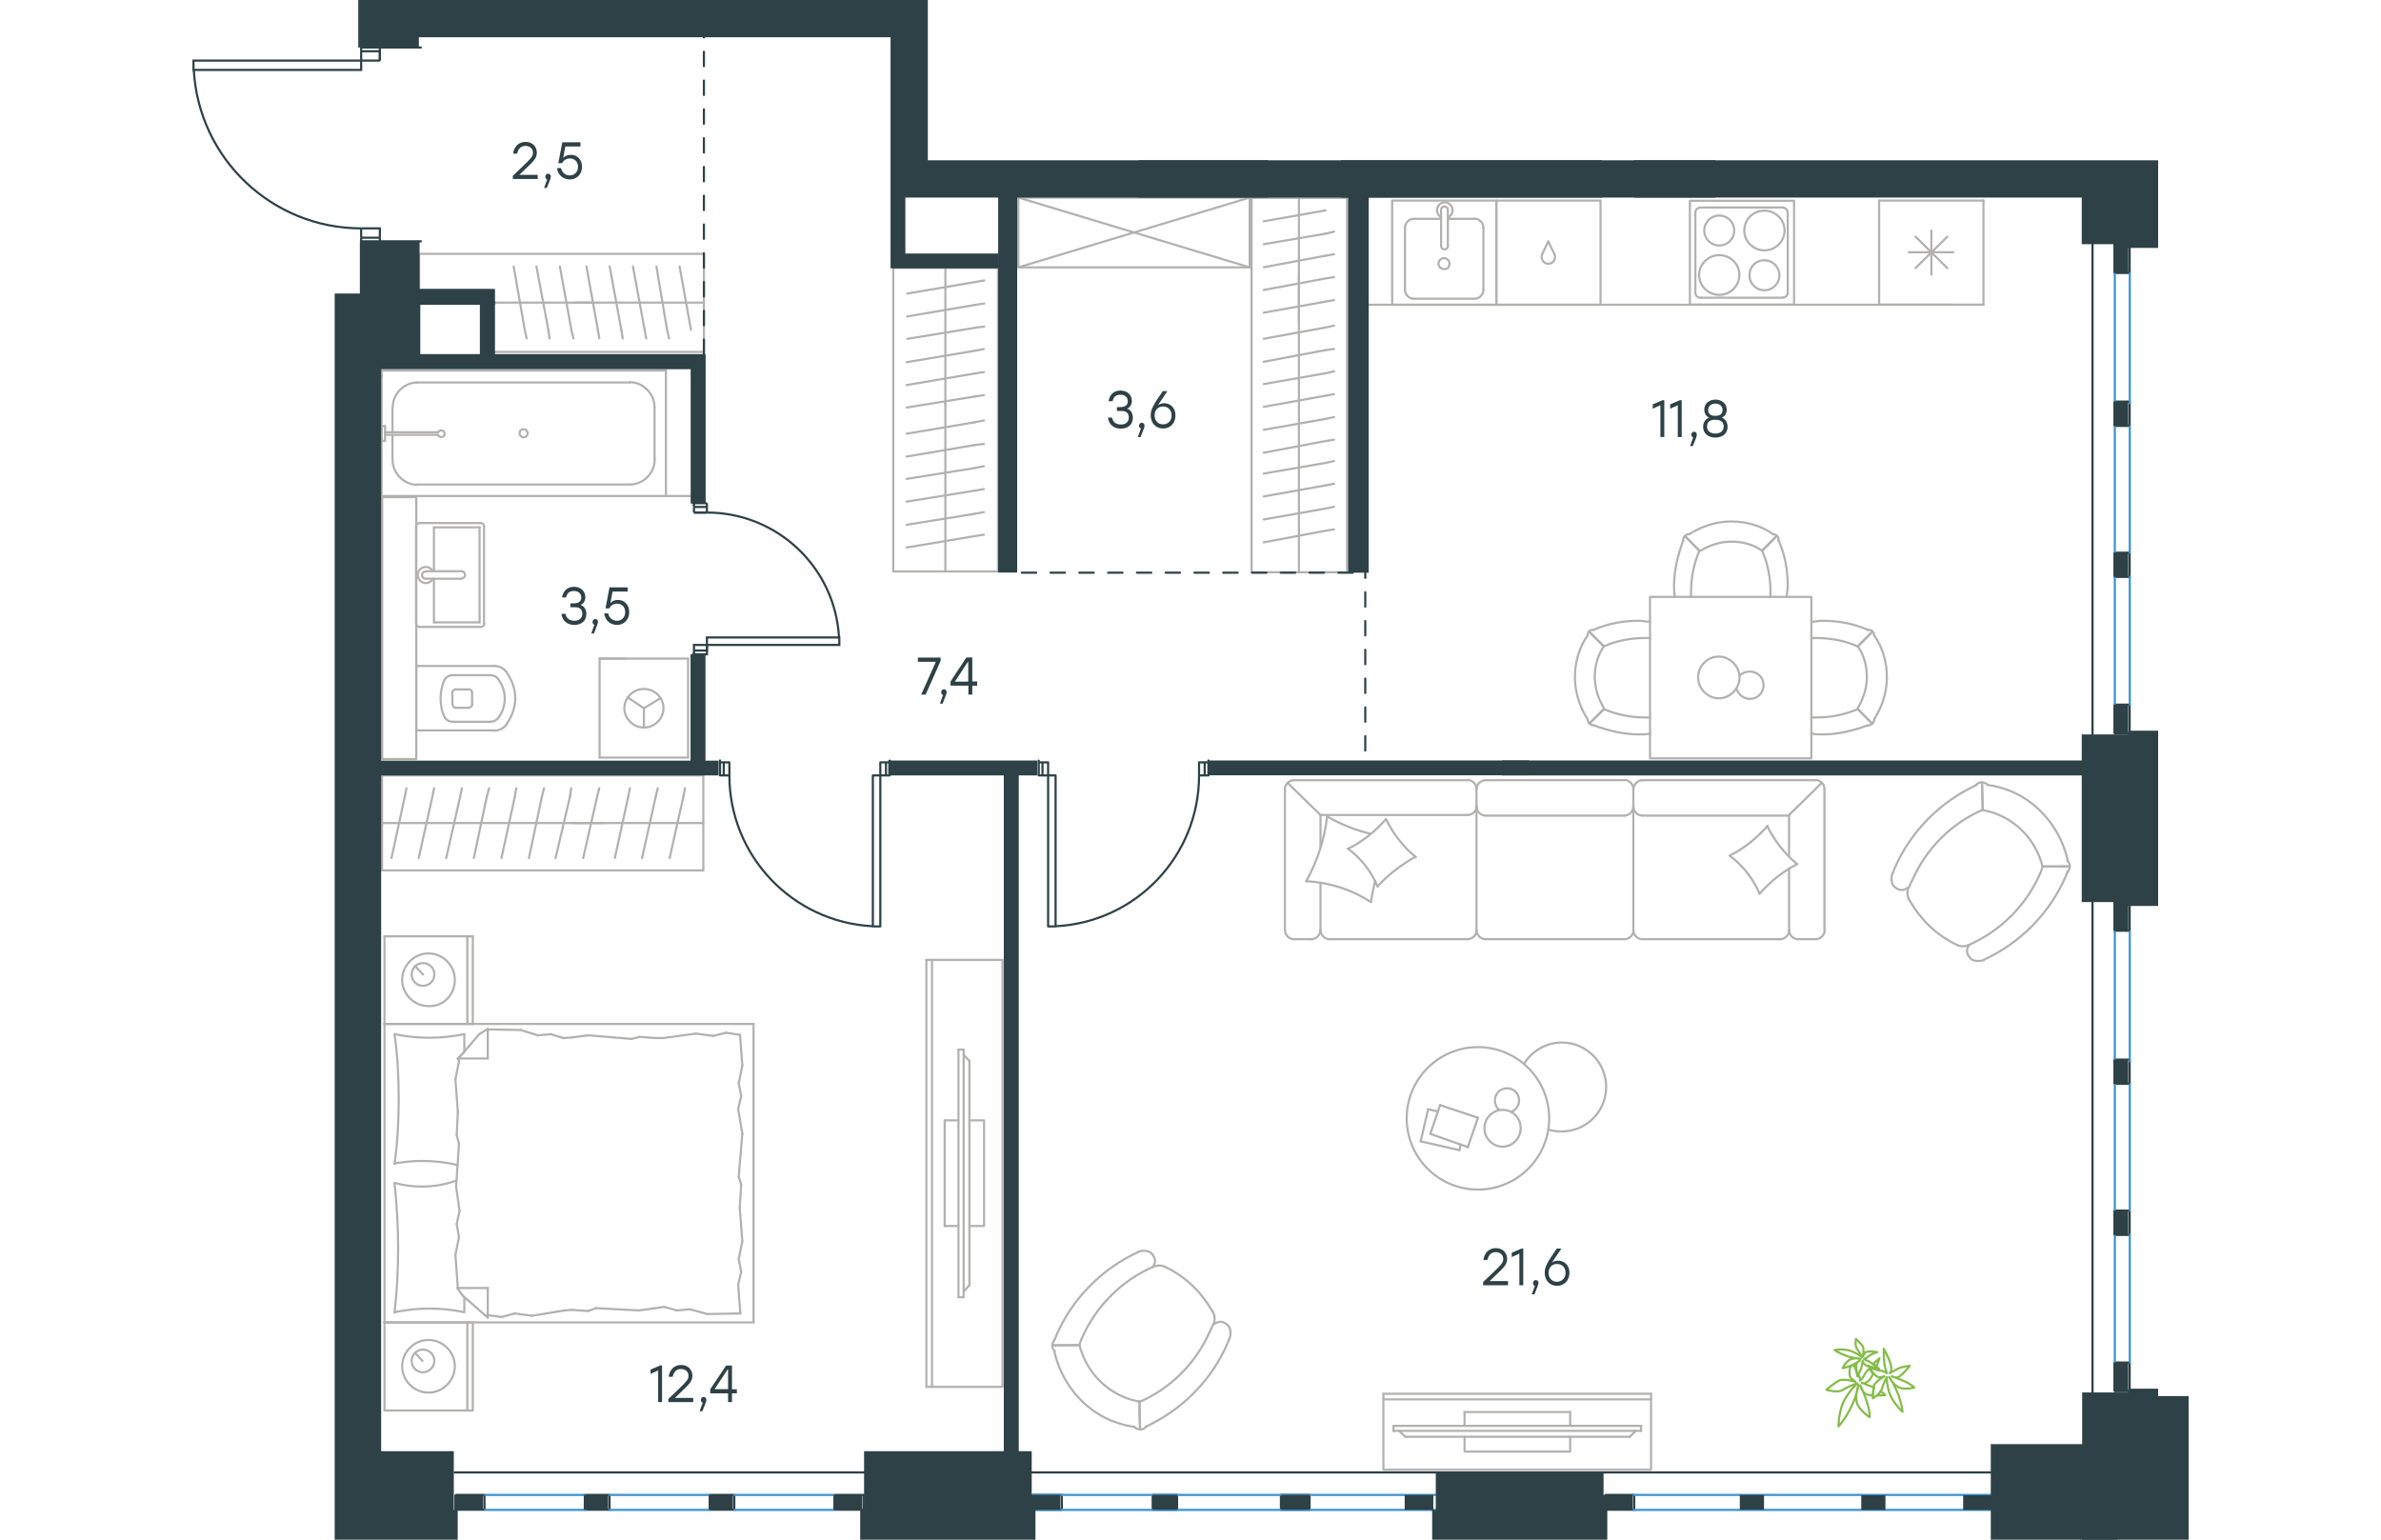 <?xml version="1.0" encoding="utf-8"?>
<!-- Generator: Adobe Illustrator 26.5.0, SVG Export Plug-In . SVG Version: 6.00 Build 0)  -->
<svg version="1.1" id="Слой_1" xmlns="http://www.w3.org/2000/svg" xmlns:xlink="http://www.w3.org/1999/xlink" x="0px" y="0px"
	 viewBox="0 0 1387.3 1070" style="enable-background:new 0 0 1387.3 1070;" xml:space="preserve" width="883" height="571">
<style type="text/css">
	.st0{fill:none;stroke:#B2B1B0;stroke-width:1.5;stroke-linecap:round;stroke-linejoin:round;stroke-miterlimit:22.926;}
	.st1{fill:none;stroke:#84BC4A;stroke-width:1.5;stroke-linecap:round;stroke-linejoin:round;stroke-miterlimit:22.926;}
	.st2{fill:none;stroke:#2D4146;stroke-width:1.5;stroke-linecap:round;stroke-linejoin:round;stroke-miterlimit:22.926;}
	.st3{fill:none;stroke:#2D4146;stroke-width:1.5;stroke-miterlimit:10;}
	.st4{fill:none;stroke:#3C93D0;stroke-width:1.5;stroke-linecap:round;stroke-linejoin:round;stroke-miterlimit:22.926;}
	.st5{fill-rule:evenodd;clip-rule:evenodd;fill:#2D4146;}
	.st6{enable-background:new    ;}
	.st7{fill:#2D4146;}
	
		.st8{fill:none;stroke:#2D4247;stroke-width:1.5;stroke-linecap:round;stroke-linejoin:round;stroke-miterlimit:22.926;stroke-dasharray:10;}
</style>
<g>
	<g>
		<line class="st0" x1="133.5" y1="711.6" x2="133.5" y2="650.7"/>
		<line class="st0" x1="194.9" y1="650.7" x2="194.9" y2="711.6"/>
		<line class="st0" x1="194.9" y1="711.6" x2="133.5" y2="711.6"/>
		<line class="st0" x1="133.5" y1="650.7" x2="194.9" y2="650.7"/>
		<line class="st0" x1="160.3" y1="677.2" x2="154.7" y2="671.3"/>
		<line class="st0" x1="191.1" y1="650.7" x2="191.1" y2="711.6"/>
		<path class="st0" d="M182.4,680.9c0-10-8.3-18.3-18.3-18.3s-18.3,8.3-18.3,18.3s8.3,18.3,18.3,18.3
			C174.5,699.6,182.4,691.3,182.4,680.9z"/>
		<path class="st0" d="M168.2,677.2c0-4.5-3.7-7.9-7.9-7.9c-4.5,0-7.9,3.7-7.9,7.9c0,4.5,3.7,7.9,7.9,7.9
			C164.5,685.1,168.2,681.8,168.2,677.2z"/>
		<line class="st0" x1="133.5" y1="919" x2="133.5" y2="711.6"/>
		<line class="st0" x1="189" y1="901.5" x2="189" y2="911.9"/>
		<line class="st0" x1="184.5" y1="735.6" x2="205.3" y2="735.6"/>
		<line class="st0" x1="189" y1="731" x2="184.5" y2="735.6"/>
		<line class="st0" x1="390" y1="919" x2="133.5" y2="919"/>
		<line class="st0" x1="205.3" y1="715" x2="205.3" y2="735.6"/>
		<line class="st0" x1="133.5" y1="711.6" x2="390" y2="711.6"/>
		<line class="st0" x1="205.3" y1="915.7" x2="187.8" y2="900.3"/>
		<line class="st0" x1="187.8" y1="900.3" x2="184.1" y2="895.1"/>
		<line class="st0" x1="189" y1="718.7" x2="189" y2="730.6"/>
		<line class="st0" x1="184.5" y1="895.1" x2="205.3" y2="895.1"/>
		<line class="st0" x1="184.5" y1="736" x2="199.4" y2="718.7"/>
		<line class="st0" x1="199.4" y1="718.7" x2="205.3" y2="715"/>
		<line class="st0" x1="205.3" y1="915.7" x2="205.3" y2="895.1"/>
		<line class="st0" x1="381.4" y1="823.3" x2="380.4" y2="839.4"/>
		<line class="st0" x1="379.3" y1="770.6" x2="382.2" y2="787.7"/>
		<line class="st0" x1="379.7" y1="752.7" x2="381.4" y2="761.7"/>
		<line class="st0" x1="381.4" y1="761.7" x2="379.3" y2="770.6"/>
		<line class="st0" x1="379.7" y1="817.6" x2="381.4" y2="823.3"/>
		<line class="st0" x1="382.2" y1="787.7" x2="379.7" y2="817.6"/>
		<line class="st0" x1="380.6" y1="719.1" x2="382.2" y2="740.5"/>
		<line class="st0" x1="382.2" y1="740.5" x2="379.7" y2="752.7"/>
		<line class="st0" x1="379.3" y1="892.8" x2="380.8" y2="912.8"/>
		<line class="st0" x1="379.7" y1="874.8" x2="381.4" y2="883.8"/>
		<line class="st0" x1="381.4" y1="883.8" x2="379.3" y2="892.8"/>
		<line class="st0" x1="380.4" y1="839.4" x2="382.2" y2="862.6"/>
		<line class="st0" x1="382.2" y1="862.6" x2="379.7" y2="874.8"/>
		<line class="st0" x1="390" y1="919" x2="390" y2="711.6"/>
		<path class="st0" d="M140.5,822.1c1.6,14.9,2.5,29.9,2.5,45.1c0,14.9-0.8,30.3-2.5,45.1"/>
		<path class="st0" d="M183.6,820.4c-8.3,2.9-15.6,4.2-24.4,4.2c-6.3,0-12.4-0.8-18.3-2.5"/>
		<path class="st0" d="M140.5,911.9c7.9-1.6,16.2-2.5,24.1-2.5c8.3,0,16.2,0.8,24.1,2.5"/>
		<path class="st0" d="M140.5,808.4c6.3-0.8,12.4-1.6,18.3-1.6c8.7,0,17.1,0.8,25.4,2.9"/>
		<line class="st0" x1="257.8" y1="721.4" x2="263.6" y2="721"/>
		<line class="st0" x1="240.1" y1="719.5" x2="249.1" y2="718.7"/>
		<line class="st0" x1="249.1" y1="718.7" x2="257.8" y2="721.4"/>
		<line class="st0" x1="205.3" y1="715.4" x2="228.1" y2="715.8"/>
		<line class="st0" x1="228.1" y1="715.8" x2="240.1" y2="719.5"/>
		<line class="st0" x1="310.8" y1="720.6" x2="322" y2="721.4"/>
		<line class="st0" x1="263.6" y1="721" x2="275.3" y2="719.5"/>
		<line class="st0" x1="305.2" y1="722" x2="310.8" y2="720.6"/>
		<line class="st0" x1="275.3" y1="719.5" x2="305.2" y2="722"/>
		<line class="st0" x1="322" y1="721.4" x2="327.1" y2="721.4"/>
		<line class="st0" x1="361.9" y1="719.9" x2="371" y2="717.7"/>
		<line class="st0" x1="371" y1="717.7" x2="380" y2="719.1"/>
		<line class="st0" x1="327.1" y1="721.4" x2="349.9" y2="718.3"/>
		<line class="st0" x1="349.9" y1="718.3" x2="361.9" y2="719.9"/>
		<line class="st0" x1="327.9" y1="908.2" x2="322" y2="909.1"/>
		<line class="st0" x1="345.8" y1="909.9" x2="336.6" y2="910.7"/>
		<line class="st0" x1="336.6" y1="910.7" x2="327.9" y2="908.2"/>
		<line class="st0" x1="380.8" y1="912.8" x2="357.8" y2="913.2"/>
		<line class="st0" x1="357.8" y1="913.2" x2="345.8" y2="909.9"/>
		<line class="st0" x1="274.9" y1="911.1" x2="263.6" y2="910.3"/>
		<line class="st0" x1="322" y1="909.1" x2="310.5" y2="910.7"/>
		<line class="st0" x1="280.6" y1="909.1" x2="274.9" y2="911.1"/>
		<line class="st0" x1="310.5" y1="910.7" x2="280.6" y2="909.1"/>
		<line class="st0" x1="263.6" y1="910.3" x2="258.6" y2="910.7"/>
		<line class="st0" x1="205.7" y1="914" x2="204.8" y2="914"/>
		<line class="st0" x1="224" y1="912.8" x2="214.8" y2="915.3"/>
		<line class="st0" x1="214.8" y1="915.3" x2="205.7" y2="914"/>
		<line class="st0" x1="258.6" y1="910.7" x2="236" y2="914.4"/>
		<line class="st0" x1="236" y1="914.4" x2="224" y2="912.8"/>
		<path class="st0" d="M140.5,718.7c2.1,14.9,2.9,29.9,2.9,45.1c0,14.9-0.8,30.3-2.9,45.1"/>
		<path class="st0" d="M189,718.7c-7.9,1.6-16.2,2.5-24.1,2.5c-8.3,0-16.2-0.8-24.1-2.5"/>
		<line class="st0" x1="183.7" y1="788.9" x2="184.5" y2="772.7"/>
		<line class="st0" x1="185.7" y1="841.5" x2="183.3" y2="824.5"/>
		<line class="st0" x1="185.3" y1="859.8" x2="183.7" y2="850.6"/>
		<line class="st0" x1="183.7" y1="850.6" x2="185.7" y2="841.5"/>
		<line class="st0" x1="185.3" y1="794.8" x2="183.7" y2="788.9"/>
		<line class="st0" x1="183.3" y1="824.5" x2="185.3" y2="794.8"/>
		<line class="st0" x1="184.5" y1="895.1" x2="182.8" y2="872.2"/>
		<line class="st0" x1="182.8" y1="872.2" x2="185.3" y2="859.8"/>
		<line class="st0" x1="185.3" y1="737.7" x2="184.9" y2="735.6"/>
		<line class="st0" x1="184.5" y1="772.7" x2="182.8" y2="750.1"/>
		<line class="st0" x1="182.8" y1="750.1" x2="185.3" y2="737.7"/>
		<line class="st0" x1="133.5" y1="980.2" x2="133.5" y2="919"/>
		<line class="st0" x1="194.9" y1="919" x2="194.9" y2="980.2"/>
		<line class="st0" x1="194.5" y1="980.2" x2="133.5" y2="980.2"/>
		<line class="st0" x1="133.5" y1="919" x2="194.5" y2="919"/>
		<line class="st0" x1="159.9" y1="945.8" x2="154.7" y2="940.1"/>
		<line class="st0" x1="191.1" y1="919" x2="191.1" y2="980.2"/>
		<path class="st0" d="M182.4,949.5c0-10-8.3-18.3-18.3-18.3s-18.3,8.3-18.3,18.3s8.3,18.3,18.3,18.3
			C174.1,967.8,182.4,959.5,182.4,949.5z"/>
		<path class="st0" d="M168.2,945.8c0-4.5-3.7-7.9-7.9-7.9c-4.5,0-7.9,3.7-7.9,7.9c0,4.5,3.7,7.9,7.9,7.9
			C164.5,953.6,168.2,949.9,168.2,945.8z"/>
	</g>
	<g>
		<line class="st0" x1="1172.2" y1="139.4" x2="1244.7" y2="139.4"/>
		<line class="st0" x1="1192.9" y1="175.3" x2="1223.8" y2="175.3"/>
		<line class="st0" x1="1219.6" y1="164.5" x2="1197.5" y2="186.3"/>
		<line class="st0" x1="1197.5" y1="164.5" x2="1219.6" y2="186.3"/>
		<line class="st0" x1="1208.5" y1="160.2" x2="1208.5" y2="190.9"/>
		<line class="st0" x1="1172.2" y1="211.7" x2="1172.2" y2="139.4"/>
		<line class="st0" x1="1172.2" y1="211.7" x2="1244.7" y2="211.7"/>
		<line class="st0" x1="1244.7" y1="211.7" x2="1244.7" y2="139.4"/>
	</g>
	<g>
		<rect x="833.8" y="139.4" class="st0" width="72.4" height="72.4"/>
		<line class="st0" x1="872.5" y1="170.8" x2="872.5" y2="146.4"/>
		<line class="st0" x1="867.8" y1="152.1" x2="848.7" y2="152.1"/>
		<line class="st0" x1="848.7" y1="207.6" x2="891.2" y2="207.6"/>
		<line class="st0" x1="891.2" y1="152.1" x2="872.5" y2="152.1"/>
		<line class="st0" x1="897.2" y1="201.4" x2="897.2" y2="158.2"/>
		<line class="st0" x1="867.8" y1="146.4" x2="867.8" y2="170.8"/>
		<line class="st0" x1="842.7" y1="158.2" x2="842.7" y2="201.4"/>
		<path class="st0" d="M872.6,170.8L872.6,170.8c0,1.4-1.1,2.5-2.4,2.5c-1.5,0-2.4-1-2.4-2.5"/>
		<path class="st0" d="M842.7,158.3c0-3.2,2.7-6.2,6-6.2"/>
		<path class="st0" d="M867.8,151c-1.7-1-2.8-2.8-2.8-5c0-2.8,2.4-5.4,5.4-5.4c2.8,0,5.4,2.5,5.4,5.4c0,2.1-1.1,3.8-2.8,5"/>
		<path class="st0" d="M897.2,201.4c0,3.2-2.7,6.2-6,6.2"/>
		<path class="st0" d="M891.2,152c3.1,0,6,2.8,6,6.2"/>
		<path class="st0" d="M848.7,207.6c-3.1,0-6-2.8-6-6.2"/>
		<path class="st0" d="M867.7,146.4V146c0-1.4,1.1-2.5,2.4-2.5c1.5,0,2.4,1,2.4,2.5v0.4"/>
		<path class="st0" d="M873.6,183.2c0-2.1-1.7-3.8-3.8-3.8s-3.8,1.7-3.8,3.8s1.7,3.8,3.8,3.8C872.3,187.2,873.6,185.5,873.6,183.2z"
			/>
	</g>
	<g>
		<path class="st0" d="M1082.1,191.3c0,5.8,4.6,10.4,10.4,10.4s10.4-4.6,10.4-10.4c0-5.8-4.6-10.4-10.4-10.4
			C1086.3,180.9,1082.1,185.6,1082.1,191.3z"/>
		<path class="st0" d="M1047.1,191.1c0,7.9,6.6,13.8,14,13.8c7.9,0,14-6.4,14-13.8c0-7.9-6.6-13.8-14-13.8
			C1053.4,177.3,1047.1,183.7,1047.1,191.1z"/>
		<path class="st0" d="M1050.7,160.2c0,5.8,4.6,10.4,10.4,10.4s10.4-4.6,10.4-10.4s-4.6-10.4-10.4-10.4S1050.7,154.5,1050.7,160.2z"
			/>
		<path class="st0" d="M1078.5,160.2c0,7.9,6.6,13.8,14,13.8c7.9,0,14-6.4,14-13.8c0-7.9-6.6-13.8-14-13.8
			C1084.6,146.4,1078.6,152.3,1078.5,160.2z"/>
		<line class="st0" x1="1105" y1="206.9" x2="1048.2" y2="206.9"/>
		<line class="st0" x1="1044.5" y1="203.7" x2="1044.5" y2="147.5"/>
		<line class="st0" x1="1048.2" y1="144.2" x2="1105" y2="144.2"/>
		<line class="st0" x1="1108.7" y1="147.5" x2="1108.7" y2="203.7"/>
		<path class="st0" d="M1044.5,147.5c0-1.7,1.5-3.2,3.6-3.2l0,0"/>
		<path class="st0" d="M1108.7,203.6c0,1.7-1.5,3.2-3.6,3.2l0,0"/>
		<path class="st0" d="M1048.2,207c-1.9,0-3.6-1.5-3.6-3.2l0,0"/>
		<path class="st0" d="M1105,144.2c1.9,0,3.6,1.5,3.6,3.2l0,0"/>
		<rect x="1040.7" y="139.5" class="st0" width="72.4" height="72.2"/>
	</g>
	<g>
		<rect x="906.2" y="139.4" class="st0" width="72.4" height="72.4"/>
		<g>
			<line class="st0" x1="942.3" y1="167.8" x2="938.1" y2="176.5"/>
			<line class="st0" x1="946.5" y1="176.5" x2="942.3" y2="167.8"/>
			<path class="st0" d="M946.6,176.6c0.4,0.6,0.4,1.4,0.4,2.1c0,2.5-2.1,4.6-4.6,4.6"/>
			<path class="st0" d="M938.1,176.6c-0.4,0.6-0.4,1.4-0.4,2.1c0,2.5,2.1,4.6,4.6,4.6"/>
		</g>
	</g>
	<line class="st0" x1="817.3" y1="211.8" x2="1223.1" y2="211.8"/>
	<g>
		<g>
			<rect x="1013" y="414.8" class="st0" width="112.1" height="112.2"/>
			<path class="st0" d="M1157.4,449.2c4.4,6.3,6.3,13.8,6.3,21.4s-2.5,15.1-6.3,21.4"/>
			<path class="st0" d="M1125.1,432.1c2.5,0,5-0.7,7.6-0.7c10.8,0,21.4,1.8,31.6,6.3"/>
			<path class="st0" d="M1164.3,504.1c-10.1,3.7-20.8,6.3-31.6,6.3c-2.5,0-5,0-7.6-0.7"/>
			<path class="st0" d="M1125.1,443.4c1.2,0,2.5,0,3.7,0c9.5,0,19.6,1.8,28.4,5.8"/>
			<path class="st0" d="M1157.4,492.8c-8.8,3.7-18.3,5.8-28.4,5.8c-1.2,0-2.5,0-3.7,0"/>
			<path class="st0" d="M1168.8,441.6c5.8,8.3,8.8,18.4,8.8,29.1c0,10.1-3.2,20.3-8.8,29.1"/>
			<line class="st0" x1="1157.4" y1="449.2" x2="1167.4" y2="439.1"/>
			<line class="st0" x1="1157.4" y1="492.8" x2="1167.4" y2="502.9"/>
			<line class="st0" x1="1157.4" y1="449.2" x2="1167.4" y2="439.1"/>
			<line class="st0" x1="1157.4" y1="492.8" x2="1167.4" y2="502.9"/>
			<path class="st0" d="M1168.8,499.7c0,2.5-1.8,4.4-4.4,4.4"/>
			<path class="st0" d="M1164.3,437.8c2.5-0.5,4.4,1.2,4.4,3.7"/>
			<path class="st0" d="M980.9,449.2c-4.4,6.3-6.3,13.8-6.3,21.4s2.5,15.1,6.3,21.4"/>
			<path class="st0" d="M1013,432.1c-2.5,0-5-0.7-7.6-0.7c-10.8,0-21.4,1.8-31.6,6.3"/>
			<path class="st0" d="M974,504.1c10.1,3.7,20.8,6.3,31.6,6.3c2.5,0,5,0,7.6-0.7"/>
			<path class="st0" d="M1013,443.4c-1.2,0-2.5,0-3.7,0c-9.5,0-19.6,1.8-28.4,5.8"/>
			<path class="st0" d="M980.9,492.8c8.8,3.7,18.3,5.8,28.4,5.8c1.2,0,2.5,0,3.7,0"/>
			<path class="st0" d="M969.6,441.6c-5.8,8.3-8.8,18.4-8.8,29.1c0,10.1,3.2,20.3,8.8,29.1"/>
			<line class="st0" x1="980.9" y1="449.2" x2="970.8" y2="439.1"/>
			<line class="st0" x1="980.9" y1="492.8" x2="970.8" y2="502.9"/>
			<line class="st0" x1="980.9" y1="449.2" x2="970.8" y2="439.1"/>
			<line class="st0" x1="980.9" y1="492.8" x2="970.8" y2="502.9"/>
			<path class="st0" d="M969.6,499.7c0,2.5,1.8,4.4,4.4,4.4"/>
			<path class="st0" d="M974,437.8c-2.5-0.5-4.4,1.2-4.4,3.7"/>
			<path class="st0" d="M1090.9,382.7c-6.3-4.4-13.8-6.3-21.4-6.3s-15.1,2.5-21.4,6.3"/>
			<path class="st0" d="M1108,414.9c0-2.5,0.7-5,0.7-7.6c0-10.8-1.8-21.4-6.3-31.6"/>
			<path class="st0" d="M1036,375.7c-3.7,10.1-6.3,20.8-6.3,31.6c0,2.5,0,5,0.7,7.6"/>
			<path class="st0" d="M1096.7,414.9c0-1.2,0-2.5,0-3.7c0-9.5-1.8-19.6-5.8-28.4"/>
			<path class="st0" d="M1047.3,382.7c-3.7,8.8-5.8,18.4-5.8,28.4c0,1.2,0,2.5,0,3.7"/>
			<path class="st0" d="M1098.5,371.2c-8.3-5.8-18.3-8.8-29.1-8.8c-10.1,0-20.3,3.2-29.1,8.8"/>
			<line class="st0" x1="1090.9" y1="382.7" x2="1101" y2="372.5"/>
			<line class="st0" x1="1047.3" y1="382.7" x2="1037.2" y2="372.5"/>
			<line class="st0" x1="1090.9" y1="382.7" x2="1101" y2="372.5"/>
			<line class="st0" x1="1047.3" y1="382.7" x2="1037.2" y2="372.5"/>
			<path class="st0" d="M1040.4,371.2c-2.5,0-4.4,1.8-4.4,4.4"/>
			<path class="st0" d="M1102.2,375.7c0.5-2.5-1.2-4.4-3.7-4.4"/>
			<path class="st0" d="M1046.4,470.8c0,7.8,6.7,14.5,14.4,14.5c7.8,0,14.4-6.7,14.4-14.5s-6.7-14.5-14.4-14.5
				C1052.7,456.3,1046.4,463,1046.4,470.8z"/>
			<path class="st0" d="M1075.3,469.5c1.7-1.7,4.2-2.8,7.1-2.8c5.4,0,9.5,4.2,9.5,9.5c0,5.4-4.2,9.5-9.5,9.5c-4.2,0-7.8-2.8-9.2-6.7
				"/>
		</g>
	</g>
	<g>
		<line class="st0" x1="853.6" y1="793.2" x2="858.8" y2="770.9"/>
		<line class="st0" x1="858.8" y1="770.9" x2="865.6" y2="772.4"/>
		<line class="st0" x1="881.4" y1="795.4" x2="880.6" y2="799.3"/>
		<line class="st0" x1="880.6" y1="799.3" x2="853.6" y2="793.2"/>
		<line class="st0" x1="860.3" y1="788" x2="867.1" y2="768"/>
		<line class="st0" x1="867.1" y1="768" x2="893.4" y2="776.8"/>
		<line class="st0" x1="893.4" y1="776.8" x2="886.4" y2="797.2"/>
		<line class="st0" x1="886.4" y1="797.2" x2="860.3" y2="788"/>
		<ellipse class="st0" cx="893.4" cy="777.2" rx="49.5" ry="49.5"/>
		<path class="st0" d="M910.5,771.3c-7,0-12.6,5.9-12.6,12.8c0,7,5.9,12.8,12.6,12.8c7,0,12.6-5.9,12.6-12.8
			C923.1,776.8,917.6,771.3,910.5,771.3z"/>
		<path class="st0" d="M908.1,771.3c-1.8-1.5-2.9-4-2.9-6.6c0-4.6,3.6-8.4,8.4-8.4c4.6,0,8.4,3.6,8.4,8.4c0,3.6-2.1,6.6-5.5,8"/>
		<path class="st0" d="M925.4,739.4c5.5-9.1,15.6-14.9,26.2-14.9c17.1,0,30.9,13.8,30.9,30.9c0,17.1-13.8,30.9-30.9,30.9
			c-3,0-6-0.3-9.1-1.2"/>
	</g>
	<g>
		<line class="st0" x1="155.6" y1="462.8" x2="155.6" y2="508"/>
		<g>
			<line class="st0" x1="155.6" y1="507.6" x2="209.8" y2="507.6"/>
			<line class="st0" x1="206.8" y1="469.2" x2="181.3" y2="469.2"/>
			<line class="st0" x1="181.3" y1="501.6" x2="206.8" y2="501.6"/>
			<line class="st0" x1="192.1" y1="479.1" x2="182.7" y2="479.1"/>
			<line class="st0" x1="182.7" y1="491.9" x2="192.1" y2="491.9"/>
			<line class="st0" x1="180.7" y1="481.5" x2="180.7" y2="489.3"/>
			<line class="st0" x1="209.8" y1="462.8" x2="155.6" y2="462.8"/>
			<line class="st0" x1="194.4" y1="489.3" x2="194.4" y2="481.5"/>
			<path class="st0" d="M224.4,485.5c0-0.5,0-0.5,0-0.5c0-6.4-2.5-12.8-6.4-18.3"/>
			<path class="st0" d="M183.1,479.1c-1.5,0-2.4,0.9-2.4,2.4"/>
			<path class="st0" d="M181.3,469.2c-2.4,0-4.4,0.9-5.9,2.9"/>
			<path class="st0" d="M194.4,481.5c0-1.5-0.9-2.4-2.4-2.4"/>
			<path class="st0" d="M217.1,485.5c0-4.9-1.5-9.3-4.4-13.3"/>
			<path class="st0" d="M192.1,491.7c1.5,0,2.4-0.9,2.4-2.4"/>
			<path class="st0" d="M180.9,489.5c0,1.5,0.9,2.4,2.4,2.4"/>
			<path class="st0" d="M175.4,498.7c1.5,2,3.4,2.9,5.9,2.9"/>
			<path class="st0" d="M175.4,472c-2,4.5-2.9,8.8-2.9,13.3s0.9,9.3,2.9,13.3"/>
			<path class="st0" d="M206.8,501.6c2.4,0,4.4-0.9,5.9-2.9"/>
			<path class="st0" d="M218,503.7c4-5.4,6.4-11.7,6.4-18.7l0,0"/>
			<path class="st0" d="M218.1,466.8c-2-2.5-4.9-4-8.4-4"/>
			<path class="st0" d="M209.7,507.8c3.4,0,6.4-1.6,8.4-4"/>
			<path class="st0" d="M212.7,498.8c2.9-4,4.4-8.4,4.4-13.3l0,0"/>
			<path class="st0" d="M212.7,472.1c-1.5-2-3.4-2.9-5.9-2.9"/>
		</g>
		<rect x="131.9" y="345.5" class="st0" width="23.7" height="182"/>
	</g>
	<g>
		<line class="st0" x1="167.9" y1="366.5" x2="199.6" y2="366.5"/>
		<line class="st0" x1="167.9" y1="397" x2="167.9" y2="366.5"/>
		<line class="st0" x1="167.9" y1="432.5" x2="167.9" y2="402.2"/>
		<line class="st0" x1="199.6" y1="366.5" x2="199.6" y2="432.5"/>
		<line class="st0" x1="199.6" y1="432.5" x2="167.9" y2="432.5"/>
		<line class="st0" x1="155.5" y1="365.6" x2="155.5" y2="433.6"/>
		<line class="st0" x1="158" y1="435.7" x2="200.4" y2="435.7"/>
		<line class="st0" x1="202.7" y1="433.6" x2="202.7" y2="365.6"/>
		<line class="st0" x1="200.4" y1="363.5" x2="158" y2="363.5"/>
		<path class="st0" d="M202.7,365.6c0-1.3-0.9-2.1-2.4-2.1"/>
		<path class="st0" d="M200.4,435.7c1.5,0,2.4-0.8,2.4-2.1"/>
		<path class="st0" d="M155.6,433.6c0,1.3,0.9,2.1,2.4,2.1"/>
		<path class="st0" d="M157.9,363.5c-1.5,0-2.4,1.3-2.4,2.1"/>
		<line class="st0" x1="162.5" y1="402.2" x2="187" y2="402.2"/>
		<line class="st0" x1="187" y1="397" x2="162.5" y2="397"/>
		<path class="st0" d="M187,397L187,397c1.5,0,2.5,1.2,2.5,2.5c0,1.5-1.1,2.5-2.5,2.5l0,0"/>
		<path class="st0" d="M167.1,402.2c-0.9,1.8-2.8,3-4.9,3c-3,0-5.6-2.5-5.6-5.6c0-3,2.5-5.6,5.6-5.6c2.1,0,4,1.2,4.9,3"/>
		<path class="st0" d="M162.5,402.2c-0.1,0-0.3,0-0.4,0c-1.3,0-2.5-1.1-2.5-2.5c0-1.5,1.1-2.5,2.5-2.5c0.1,0,0.3,0,0.4,0"/>
	</g>
	<g>
		<line class="st0" x1="139.1" y1="299.8" x2="139.1" y2="283"/>
		<line class="st0" x1="139.1" y1="319.5" x2="139.1" y2="302.2"/>
		<line class="st0" x1="156.4" y1="265.8" x2="304.1" y2="265.8"/>
		<line class="st0" x1="321.2" y1="283" x2="321.2" y2="319.5"/>
		<line class="st0" x1="329.1" y1="344.7" x2="131.5" y2="344.7"/>
		<line class="st0" x1="329.1" y1="257.5" x2="329.1" y2="344.7"/>
		<line class="st0" x1="304.1" y1="336.7" x2="156.4" y2="336.7"/>
		<line class="st0" x1="131.5" y1="257.5" x2="329.1" y2="257.5"/>
		<line class="st0" x1="131.5" y1="344.7" x2="131.5" y2="257.5"/>
		<path class="st0" d="M321.2,283c0-9.3-7.9-17.4-17.2-17.4"/>
		<path class="st0" d="M139.1,319.5c0,9.3,7.9,17.4,17.2,17.4"/>
		<path class="st0" d="M304.1,336.7c9.3,0,17.2-7.9,17.2-17.4"/>
		<path class="st0" d="M156.4,265.8c-9.3,0-17.2,7.9-17.2,17.4"/>
		<line class="st0" x1="131.5" y1="262.5" x2="131.5" y2="260.3"/>
		<line class="st0" x1="133.9" y1="300.4" x2="170.7" y2="300.4"/>
		<line class="st0" x1="170.7" y1="302.2" x2="133.9" y2="302.2"/>
		<line class="st0" x1="131.5" y1="306.4" x2="131.5" y2="296.1"/>
		<line class="st0" x1="131.5" y1="296.1" x2="133.9" y2="296.1"/>
		<line class="st0" x1="133.9" y1="296.1" x2="133.9" y2="306.4"/>
		<line class="st0" x1="133.9" y1="306.4" x2="131.5" y2="306.4"/>
		<path class="st0" d="M170.7,302.4c0.5,0.9,1.5,1.3,2.3,1.3c1.5,0,2.3-0.9,2.3-2.3s-1-2.3-2.3-2.3c-1,0-1.8,0.5-2.3,1.3"/>
		<path class="st0" d="M227.4,301.1c0,1.5,1.2,2.8,2.8,2.8c1.5,0,2.8-1.2,2.8-2.8c0-1.5-1.2-2.8-2.8-2.8
			C228.3,298.3,227.4,299.7,227.4,301.1z"/>
	</g>
	<g>
		<line class="st0" x1="283" y1="526.5" x2="344.5" y2="526.5"/>
		<g>
			<line class="st0" x1="344.5" y1="457.7" x2="344.5" y2="526.5"/>
			<line class="st0" x1="301.4" y1="457.7" x2="283" y2="457.7"/>
			<line class="st0" x1="344.5" y1="457.7" x2="283" y2="457.7"/>
			<line class="st0" x1="313.8" y1="492.2" x2="302.6" y2="484.7"/>
			<line class="st0" x1="313.8" y1="492.2" x2="313.8" y2="505.6"/>
			<line class="st0" x1="313.8" y1="492.2" x2="325.3" y2="485.2"/>
			<path class="st0" d="M313.8,505.6c7.5,0,13.6-6.2,13.6-13.4c0-7.5-6.2-13.4-13.6-13.4c-7.5,0-13.6,6.2-13.6,13.4
				C300.2,499.3,306.3,505.6,313.8,505.6z"/>
			<line class="st0" x1="283" y1="457.7" x2="283" y2="526.5"/>
		</g>
	</g>
	<g>
		<line class="st0" x1="769" y1="224.7" x2="769" y2="137.3"/>
		<line class="st0" x1="787.5" y1="209.6" x2="793.4" y2="208.6"/>
		<line class="st0" x1="744.6" y1="217.3" x2="787.5" y2="209.6"/>
		<line class="st0" x1="787.5" y1="193.5" x2="793.4" y2="192.6"/>
		<line class="st0" x1="744.6" y1="201.5" x2="787.5" y2="193.5"/>
		<line class="st0" x1="787.5" y1="177.7" x2="793.4" y2="176.7"/>
		<line class="st0" x1="744.6" y1="185.7" x2="787.5" y2="177.7"/>
		<line class="st0" x1="787.5" y1="162.4" x2="793.4" y2="161"/>
		<line class="st0" x1="744.6" y1="169.7" x2="787.5" y2="162.4"/>
		<line class="st0" x1="744.6" y1="153.8" x2="787.5" y2="146.2"/>
		<rect x="736.1" y="137.5" class="st0" width="66.4" height="260.2"/>
		<line class="st0" x1="769" y1="397.6" x2="769" y2="190.6"/>
		<g>
			<line class="st0" x1="787.5" y1="306.5" x2="793.4" y2="305.6"/>
			<line class="st0" x1="744.6" y1="314.6" x2="787.5" y2="306.5"/>
			<line class="st0" x1="787.5" y1="291.1" x2="793.4" y2="289.9"/>
			<line class="st0" x1="744.6" y1="298.7" x2="787.5" y2="291.1"/>
			<line class="st0" x1="787.5" y1="275" x2="793.4" y2="273.9"/>
			<line class="st0" x1="744.6" y1="282.7" x2="787.5" y2="275"/>
			<line class="st0" x1="787.5" y1="259.4" x2="793.4" y2="258.1"/>
			<line class="st0" x1="744.6" y1="266.9" x2="787.5" y2="259.4"/>
		</g>
		<line class="st0" x1="787.5" y1="243.3" x2="793.4" y2="242.5"/>
		<line class="st0" x1="744.6" y1="251.4" x2="787.5" y2="243.3"/>
		<line class="st0" x1="744.6" y1="235.4" x2="787.5" y2="227.6"/>
		<line class="st0" x1="787.5" y1="227.6" x2="793.4" y2="226.3"/>
		<g>
			<line class="st0" x1="787.6" y1="368.8" x2="793.4" y2="367.9"/>
			<line class="st0" x1="744.6" y1="376.9" x2="787.6" y2="368.8"/>
			<line class="st0" x1="787.6" y1="353.4" x2="793.4" y2="352.2"/>
			<line class="st0" x1="744.6" y1="361" x2="787.6" y2="353.4"/>
			<line class="st0" x1="787.6" y1="337.3" x2="793.4" y2="336.2"/>
			<line class="st0" x1="744.6" y1="345" x2="787.6" y2="337.3"/>
			<line class="st0" x1="787.6" y1="321.7" x2="793.4" y2="320.4"/>
			<line class="st0" x1="744.6" y1="329.1" x2="787.6" y2="321.7"/>
		</g>
	</g>
	<g>
		<g>
			<line class="st0" x1="1013.7" y1="972.5" x2="827.7" y2="972.5"/>
			<polyline class="st0" points="827.7,968.6 827.7,1021.4 1013.7,1021.4 1013.7,968.6 			"/>
			<line class="st0" x1="1013.7" y1="968.6" x2="827.7" y2="968.6"/>
		</g>
		<g>
			<polyline class="st0" points="884.1,998.5 884.1,1008.8 957.5,1008.8 957.5,998.5 			"/>
			<line class="st0" x1="957.5" y1="990.9" x2="957.5" y2="981.3"/>
			<line class="st0" x1="957.5" y1="981.3" x2="884.1" y2="981.3"/>
			<line class="st0" x1="884.1" y1="981.3" x2="884.1" y2="990.9"/>
			<line class="st0" x1="1006.8" y1="990.9" x2="1006.8" y2="994.4"/>
			<line class="st0" x1="842.9" y1="998.5" x2="838.6" y2="994.4"/>
			<line class="st0" x1="1003.1" y1="994.4" x2="998.9" y2="998.5"/>
			<line class="st0" x1="834.7" y1="994.4" x2="1006.8" y2="994.4"/>
			<line class="st0" x1="1006.8" y1="990.9" x2="834.7" y2="990.9"/>
			<line class="st0" x1="834.7" y1="990.9" x2="834.7" y2="994.4"/>
			<line class="st0" x1="998.9" y1="998.5" x2="842.9" y2="998.5"/>
		</g>
	</g>
	<g>
		<line class="st0" x1="759.3" y1="548.2" x2="759.3" y2="646.5"/>
		<line class="st0" x1="898.6" y1="652.7" x2="995.3" y2="652.7"/>
		<line class="st0" x1="1007.7" y1="652.7" x2="1103.5" y2="652.7"/>
		<line class="st0" x1="1128.2" y1="542.2" x2="1007.7" y2="542.2"/>
		<line class="st0" x1="765.4" y1="652.7" x2="777.7" y2="652.7"/>
		<line class="st0" x1="784" y1="646.5" x2="784" y2="613.5"/>
		<line class="st0" x1="784" y1="566.4" x2="886.3" y2="566.4"/>
		<line class="st0" x1="1109.6" y1="566.4" x2="1109.6" y2="595"/>
		<line class="st0" x1="1115.7" y1="652.7" x2="1128.2" y2="652.7"/>
		<line class="st0" x1="1134.2" y1="646.5" x2="1134.2" y2="548.2"/>
		<line class="st0" x1="761.4" y1="544.3" x2="784" y2="566.4"/>
		<line class="st0" x1="1109.6" y1="566.4" x2="1132.4" y2="544"/>
		<line class="st0" x1="892.4" y1="560.6" x2="892.4" y2="548.2"/>
		<line class="st0" x1="1001.4" y1="646.5" x2="1001.4" y2="560.6"/>
		<line class="st0" x1="892.4" y1="646.5" x2="892.4" y2="560.6"/>
		<line class="st0" x1="1001.4" y1="560.6" x2="1001.4" y2="548.2"/>
		<line class="st0" x1="790.1" y1="652.7" x2="886.3" y2="652.7"/>
		<line class="st0" x1="886.3" y1="542.2" x2="765.4" y2="542.2"/>
		<line class="st0" x1="898.6" y1="566.8" x2="995.3" y2="566.8"/>
		<line class="st0" x1="995.3" y1="542.2" x2="898.6" y2="542.2"/>
		<line class="st0" x1="1007.7" y1="566.8" x2="1109.6" y2="566.8"/>
		<line class="st0" x1="1109.6" y1="603.7" x2="1109.6" y2="646.5"/>
		<line class="st0" x1="784" y1="588.9" x2="784" y2="566.4"/>
		<path class="st0" d="M765.4,542.2c-3.2,0-6.2,2.9-6.2,6.2"/>
		<path class="st0" d="M1134.2,548.2c0-3.2-2.9-6.2-6.2-6.2"/>
		<path class="st0" d="M1103.5,652.7c3.2,0,6.2-2.9,6.2-6.2"/>
		<path class="st0" d="M759.3,646.5c0,3.2,2.9,6.2,6.2,6.2"/>
		<path class="st0" d="M777.7,652.7c3.2,0,6.2-2.9,6.2-6.2"/>
		<path class="st0" d="M784,646.5c0,3.2,2.9,6.2,6.2,6.2"/>
		<path class="st0" d="M995.3,652.7c3.2,0,6.2-2.9,6.2-6.2"/>
		<path class="st0" d="M892.4,646.5c0,3.2,2.9,6.2,6.2,6.2"/>
		<path class="st0" d="M886.3,652.7c3.2,0,6.2-2.9,6.2-6.2"/>
		<path class="st0" d="M1109.6,646.5c0,3.2,2.9,6.2,6.2,6.2"/>
		<path class="st0" d="M1128.2,652.7c3.2,0,6.2-2.9,6.2-6.2"/>
		<path class="st0" d="M886.3,566.4c3.2,0,6.2-2.9,6.2-6.2"/>
		<path class="st0" d="M892.4,548.2c0-3.2-2.9-6.2-6.2-6.2"/>
		<path class="st0" d="M892.4,560.6c0,3.2,2.9,6.2,6.2,6.2"/>
		<path class="st0" d="M898.6,542.2c-3.2,0-6.2,2.9-6.2,6.2"/>
		<path class="st0" d="M995.3,566.8c3.2,0,6.2-3,6.2-6.6"/>
		<path class="st0" d="M1001.4,548.2c0-3.2-2.9-6.2-6.2-6.2"/>
		<path class="st0" d="M1001.4,560.6c0,3.2,2.9,6.2,6.2,6.2"/>
		<path class="st0" d="M1007.7,542.2c-3.2,0-6.2,2.9-6.2,6.2"/>
		<path class="st0" d="M1115.4,600.5c-10.1,5-18.8,12.2-26.4,20.7"/>
		<path class="st0" d="M1089.1,621.1c-4.4-10.5-11.6-19.6-20.7-26.4"/>
		<path class="st0" d="M1068.4,594.6c10.1-5,18.8-12.2,26.4-20.7"/>
		<path class="st0" d="M1094.4,574c5,10.1,12,19.2,20.7,26.4"/>
		<path class="st0" d="M850,595.4c-9.7,5.5-18.8,12.2-26.4,20.7"/>
		<path class="st0" d="M823.7,616.1c-4.4-10.5-11.6-19.6-20.7-26.4"/>
		<path class="st0" d="M803.1,589.9c10.1-5,18.8-12,26.4-20.7"/>
		<path class="st0" d="M829.5,569.3c5,10.1,12,19.2,20.7,26.4"/>
		<path class="st0" d="M821.9,612.4c-1.1,4.6-2.1,9.7-2.9,14.5"/>
		<path class="st0" d="M819,626.9c-13.3-8.7-28.9-13.7-44.9-14.5"/>
		<path class="st0" d="M774.1,612.4c7.6-13.7,12.6-28.9,14.5-44.9"/>
		<path class="st0" d="M788.6,567.4c9.5,5.5,19.6,9.5,30,12"/>
		<path class="st0" d="M1001.4,646.5c0,3.2,2.9,6.2,6.2,6.2"/>
	</g>
	<g>
		<path class="st0" d="M708.9,911.1c1.7,3,2,6.2,0.8,9.1"/>
		<path class="st0" d="M675.7,880.3c14,6.4,25.4,17.4,33,30.8"/>
		<path class="st0" d="M720.7,930.3c-0.5,1.1-0.8,2.1-1.3,3.2c-11.1,25.6-31.4,46.2-56.9,58"/>
		<path class="st0" d="M709.5,920.1c-0.7,1.8-1.5,3.6-2.5,5.4c-9.7,22-27.2,39.5-49.1,48.9"/>
		<path class="st0" d="M667.6,880.4c2.8-1.1,5.5-1.3,8.1-0.1"/>
		<path class="st0" d="M599.1,931.3c0.5-1.1,0.8-2.1,1.3-3.2c11.1-25.6,31.4-46.2,56.9-58"/>
		<path class="st0" d="M616.4,934.8c0.7-1.8,1.1-3.7,2.1-5.5c9.6-21.6,27.1-39.2,49.1-48.9"/>
		<path class="st0" d="M658.1,974c-4.1-0.8-7.9-1.7-11.8-3.6c-15.1-6.6-26-20.1-29.9-36"/>
		<path class="st0" d="M654.7,991.6c-5.8-0.7-11.2-2.4-16.4-4.4c-19.9-8.5-34.5-26.7-39.3-48.1"/>
		<line class="st0" x1="616.4" y1="934.8" x2="597.7" y2="934.9"/>
		<line class="st0" x1="658.1" y1="974" x2="658.6" y2="993.2"/>
		<line class="st0" x1="658.1" y1="974" x2="658.6" y2="993.2"/>
		<line class="st0" x1="616.4" y1="934.8" x2="597.7" y2="934.9"/>
		<path class="st0" d="M599.4,939.1c-1.7-1.5-2.4-4.2-1.2-6.4c0.1-0.8,0.5-1.1,1.1-1.7"/>
		<path class="st0" d="M662.8,991.6c-1.5,1.7-4.2,2.4-6.4,1.2c-0.8-0.1-1.1-0.5-1.7-1.1"/>
		<path class="st0" d="M657.3,870c2-1.1,7.4-1.2,9.3,1.1c2,2.1,3.8,5.4,0.9,9.3"/>
		<path class="st0" d="M720.7,930.3c1.1-2,1.2-7.4-1.1-9.3c-2.1-2-5.4-3.8-9.3-0.9"/>
	</g>
	<g>
		<line class="st0" x1="355.1" y1="572" x2="263.8" y2="572"/>
		<line class="st0" x1="304.1" y1="547.8" x2="302.9" y2="553.7"/>
		<line class="st0" x1="302.9" y1="553.7" x2="293.6" y2="596.3"/>
		<line class="st0" x1="323.4" y1="547.8" x2="322" y2="553.7"/>
		<line class="st0" x1="322" y1="553.7" x2="312.5" y2="596.3"/>
		<line class="st0" x1="342.4" y1="547.8" x2="341.2" y2="553.7"/>
		<line class="st0" x1="341.2" y1="553.7" x2="331.7" y2="596.3"/>
		<rect x="131.8" y="538.9" class="st0" width="223.3" height="66"/>
		<line class="st0" x1="287" y1="572" x2="131.9" y2="572"/>
		<line class="st0" x1="148.8" y1="547.8" x2="147.6" y2="553.7"/>
		<line class="st0" x1="147.6" y1="553.7" x2="138.4" y2="596.3"/>
		<line class="st0" x1="168" y1="547.8" x2="166.8" y2="553.7"/>
		<line class="st0" x1="166.8" y1="553.7" x2="157.3" y2="596.3"/>
		<line class="st0" x1="187.3" y1="547.8" x2="186.1" y2="553.7"/>
		<line class="st0" x1="186.1" y1="553.7" x2="176.4" y2="596.3"/>
		<line class="st0" x1="206.2" y1="547.8" x2="204.6" y2="553.7"/>
		<line class="st0" x1="204.6" y1="553.7" x2="195.6" y2="596.3"/>
		<line class="st0" x1="225.1" y1="547.8" x2="224.1" y2="553.7"/>
		<line class="st0" x1="224.1" y1="553.7" x2="214.8" y2="596.3"/>
		<line class="st0" x1="244.4" y1="547.8" x2="242.9" y2="553.7"/>
		<line class="st0" x1="242.9" y1="553.7" x2="233.9" y2="596.3"/>
		<line class="st0" x1="263.3" y1="547.8" x2="262.4" y2="553.7"/>
		<line class="st0" x1="262.4" y1="553.7" x2="252.4" y2="596.3"/>
		<line class="st0" x1="281.3" y1="553.7" x2="271.6" y2="596.3"/>
		<line class="st0" x1="282.8" y1="547.8" x2="281.3" y2="553.7"/>
	</g>
	<g>
		<g>
			<line class="st0" x1="514" y1="667.1" x2="514" y2="963.8"/>
			<polyline class="st0" points="510.1,963.8 563,963.8 563,667.1 510.1,667.1 			"/>
			<line class="st0" x1="510.1" y1="667.1" x2="510.1" y2="963.8"/>
		</g>
		<g>
			<polyline class="st0" points="540,852 550.2,852 550.2,778.6 540,778.6 			"/>
			<line class="st0" x1="532.4" y1="778.6" x2="522.8" y2="778.6"/>
			<line class="st0" x1="522.8" y1="778.6" x2="522.8" y2="852"/>
			<line class="st0" x1="522.8" y1="852" x2="532.4" y2="852"/>
			<line class="st0" x1="532.4" y1="729.4" x2="536" y2="729.4"/>
			<line class="st0" x1="540" y1="893.2" x2="536" y2="897.5"/>
			<line class="st0" x1="536" y1="733.1" x2="540" y2="737.3"/>
			<line class="st0" x1="536" y1="901.5" x2="536" y2="729.4"/>
			<line class="st0" x1="532.4" y1="729.4" x2="532.4" y2="901.5"/>
			<line class="st0" x1="532.4" y1="901.5" x2="536" y2="901.5"/>
			<line class="st0" x1="540" y1="737.3" x2="540" y2="893.2"/>
		</g>
	</g>
	<g>
		<line class="st0" x1="523.3" y1="281.3" x2="523.3" y2="186.2"/>
		<g>
			<line class="st0" x1="543.5" y1="275.6" x2="550" y2="274.6"/>
			<line class="st0" x1="496.4" y1="283.2" x2="543.5" y2="275.6"/>
			<line class="st0" x1="543.5" y1="259.6" x2="550" y2="258.6"/>
			<line class="st0" x1="496.4" y1="267.6" x2="543.5" y2="259.6"/>
			<line class="st0" x1="543.5" y1="243.8" x2="550" y2="242.6"/>
			<line class="st0" x1="496.4" y1="251.7" x2="543.5" y2="243.8"/>
		</g>
		<rect x="487.1" y="186.2" class="st0" width="72.8" height="210.9"/>
		<line class="st0" x1="523.3" y1="397.3" x2="523.3" y2="280.2"/>
		<line class="st0" x1="543.5" y1="372.6" x2="550" y2="371.6"/>
		<line class="st0" x1="496.4" y1="380.5" x2="543.5" y2="372.6"/>
		<line class="st0" x1="543.5" y1="357.1" x2="550" y2="355.9"/>
		<line class="st0" x1="496.4" y1="364.7" x2="543.5" y2="357.1"/>
		<line class="st0" x1="543.5" y1="341" x2="550" y2="339.9"/>
		<line class="st0" x1="496.4" y1="348.6" x2="543.5" y2="341"/>
		<line class="st0" x1="543.5" y1="325.3" x2="550" y2="324"/>
		<line class="st0" x1="496.4" y1="332.8" x2="543.5" y2="325.3"/>
		<line class="st0" x1="543.5" y1="309.3" x2="550" y2="308.5"/>
		<line class="st0" x1="496.4" y1="317.3" x2="543.5" y2="309.3"/>
		<line class="st0" x1="496.4" y1="301.4" x2="543.5" y2="293.5"/>
		<line class="st0" x1="543.5" y1="293.5" x2="550" y2="292.2"/>
		<g>
			<line class="st0" x1="543.9" y1="227.8" x2="550.3" y2="226.9"/>
			<line class="st0" x1="496.8" y1="235.5" x2="543.9" y2="227.8"/>
			<line class="st0" x1="543.9" y1="211.9" x2="550.3" y2="210.9"/>
			<line class="st0" x1="496.8" y1="219.9" x2="543.9" y2="211.9"/>
			<line class="st0" x1="543.9" y1="196" x2="550.3" y2="194.9"/>
			<line class="st0" x1="496.8" y1="204" x2="543.9" y2="196"/>
		</g>
	</g>
	<g>
		<rect x="574" y="137.3" class="st0" width="160.8" height="48.5"/>
		<line class="st0" x1="734.8" y1="137.3" x2="574" y2="185.8"/>
		<line class="st0" x1="574" y1="137.3" x2="734.8" y2="185.8"/>
	</g>
	<line class="st0" x1="329.1" y1="344.7" x2="348.6" y2="344.7"/>
	<g>
		<line class="st0" x1="266.3" y1="210.3" x2="355.5" y2="210.3"/>
		<line class="st0" x1="281.8" y1="229.2" x2="282.8" y2="235.2"/>
		<line class="st0" x1="273.9" y1="185.2" x2="281.8" y2="229.2"/>
		<line class="st0" x1="298.1" y1="229.2" x2="299.1" y2="235.2"/>
		<line class="st0" x1="290" y1="185.2" x2="298.1" y2="229.2"/>
		<line class="st0" x1="314.3" y1="229.2" x2="315.4" y2="235.2"/>
		<line class="st0" x1="306.2" y1="185.2" x2="314.3" y2="229.2"/>
		<line class="st0" x1="329.9" y1="229.2" x2="331.3" y2="235.2"/>
		<line class="st0" x1="322.5" y1="185.2" x2="329.9" y2="229.2"/>
		<line class="st0" x1="338.6" y1="185.2" x2="346.5" y2="229.2"/>
		<line class="st0" x1="203.2" y1="210.3" x2="277.3" y2="210.3"/>
		<line class="st0" x1="231" y1="229.2" x2="232.3" y2="235.2"/>
		<line class="st0" x1="223.3" y1="185.2" x2="231" y2="229.2"/>
		<line class="st0" x1="247.4" y1="229.2" x2="248.2" y2="235.2"/>
		<line class="st0" x1="239.1" y1="185.2" x2="247.4" y2="229.2"/>
		<line class="st0" x1="255.4" y1="185.2" x2="263.4" y2="229.2"/>
		<line class="st0" x1="263.4" y1="229.2" x2="264.8" y2="235.2"/>
		<polygon class="st0" points="157.6,176.4 157.6,201.5 207,201.5 207,244.6 355.5,244.6 355.5,176.4 		"/>
	</g>
	<g>
		<path class="st0" d="M1193.4,626c-1.7-3-2-6.2-0.8-9.1"/>
		<path class="st0" d="M1226.6,656.8c-14-6.4-25.4-17.4-33-30.8"/>
		<path class="st0" d="M1181.6,606.8c0.5-1.1,0.8-2.1,1.3-3.2c11.1-25.6,31.4-46.2,56.9-58"/>
		<path class="st0" d="M1192.8,617c0.7-1.8,1.5-3.6,2.5-5.4c9.7-22,27.2-39.5,49.1-48.9"/>
		<path class="st0" d="M1234.7,656.7c-2.8,1.1-5.5,1.3-8.1,0.1"/>
		<path class="st0" d="M1303.2,605.8c-0.5,1.1-0.8,2.1-1.3,3.2c-11.1,25.6-31.4,46.2-56.9,58"/>
		<path class="st0" d="M1285.9,602.2c-0.7,1.8-1.1,3.7-2.1,5.5c-9.6,21.6-27.1,39.2-49.1,48.9"/>
		<path class="st0" d="M1244.2,563c4.1,0.8,7.9,1.7,11.8,3.6c15.1,6.6,26,20.1,29.9,36"/>
		<path class="st0" d="M1247.6,545.5c5.8,0.7,11.2,2.4,16.4,4.4c19.9,8.5,34.5,26.7,39.3,48.1"/>
		<line class="st0" x1="1285.9" y1="602.2" x2="1304.6" y2="602.1"/>
		<line class="st0" x1="1244.2" y1="563" x2="1243.7" y2="543.8"/>
		<line class="st0" x1="1244.2" y1="563" x2="1243.7" y2="543.8"/>
		<line class="st0" x1="1285.9" y1="602.2" x2="1304.6" y2="602.1"/>
		<path class="st0" d="M1302.9,598c1.7,1.5,2.4,4.2,1.2,6.4c-0.1,0.8-0.5,1.1-1.1,1.7"/>
		<path class="st0" d="M1239.5,545.5c1.5-1.7,4.2-2.4,6.4-1.2c0.8,0.1,1.1,0.5,1.7,1.1"/>
		<path class="st0" d="M1245,667.1c-2,1.1-7.4,1.2-9.3-1.1c-2-2.1-3.8-5.4-0.9-9.3"/>
		<path class="st0" d="M1181.6,606.8c-1.1,2-1.2,7.4,1.1,9.3c2.1,2,5.4,3.8,9.3,0.9"/>
	</g>
</g>
<g>
	<path class="st1" d="M1157,961.4c0,0-3.7,3-8.5,10.8c-4.6,7.8-4.5,19.1-4.5,19.1s5.2-5.6,9.2-14.4c4-8.7,4.6-14.4,4.6-14.4
		s-3,8.7-0.5,13.8c2.8,5.2,8.3,8.5,8.3,8.5s0.3-3.6-1.5-9.2c-1.6-5.6-4.9-12.9-4.9-12.9s0.9,5.2,4.5,6.4c0.9,0.3,2.5,0.7,4.2,0.7
		c0.3-1.6,0.3-4,0.7-5.6c-0.3-0.3-0.7-0.3-0.7-0.3c-3.7-1.2-7.8-3-7.8-3s1.8,1.8,5.2-1.8c0.9-0.9,1.8-2.5,2.8-4.2
		c-0.9-1.2-2.1-2.8-2.8-3.7c-1.6,1.6-3,3.3-3.4,4.5c-1.8,3.3-3,3.7-3,3.7s0.3-1.6-0.9-3.7c-0.5,0.7-0.7,0.9-0.7,0.9
		s-0.3-1.5-0.7-3.3c-0.7-1.5-1.5-3-1.8-4.9c-0.7,0.5-1.5,0.7-2.4,1.2l-0.3,0.3c-0.7,3.3-0.7,6.8,0.7,8l3,2.4c0,0-8-2.5-11.3-0.9
		c-3.3,1.5-8.9,6.4-8.9,6.4s7.1,2.4,11.1,0.3C1151,963.2,1157,961.4,1157,961.4z M1170.6,969.8c3,0,5.9-0.3,5.9-0.3
		s-1.5-1.5-3.3-2.8C1172.6,968.1,1171.9,969,1170.6,969.8z M1169.5,951.7c0.3-0.3,0.3-0.7,0.5-0.9c-0.9-0.3-2.4-0.7-3.4-0.9
		l-0.3,0.3C1166.9,950.5,1168,951.3,1169.5,951.7z M1170.4,949.5c1.2-3,2.1-5.6,2.1-5.6s-2.1,1.8-4.5,4
		C1168.8,948.3,1169.7,949.2,1170.4,949.5z M1153.8,944.2c0-0.3-0.3-0.7-0.3-0.7h-0.3c0,0.3-0.3,0.5-0.3,0.9
		C1153.5,944.2,1153.5,944.2,1153.8,944.2z"/>
	<path class="st1" d="M1177.5,957.1c0,0-0.3,3.7,1.8,10.8c2.4,7.1,9.2,13.2,9.2,13.2s-0.7-6.7-3.7-13.7c-3-7.1-5.6-10.4-5.6-10.4
		s3,6.2,7.8,7.6c4.6,1.2,9.6-0.3,9.6-0.3s-1.8-2.1-6.4-4.2c-4.5-2.1-9.2-3.6-9.2-3.6s2.4,1.5,4.9,0.3c2.8-1.5,7.6-7.6,7.6-7.6
		s-5.6,0.5-8.5,2.1c-2.8,1.6-5.6,3-5.6,3s1.6-0.3,1.2-4.5c-0.5-4.2-5.2-12.5-5.2-12.5s0,9.9,0.9,12.8c0.9,2.8,1.2,4.2,1.2,4.2
		s-1.8-1.6-4.9-1.8c-2.4-0.3-5.2-2.1-7.1-3c-0.3-0.3-0.7-0.3-0.7-0.3c0.9,1.6,5.2,8.7,8,8l3-0.7c0,0-6.2,3.6-7.1,6.4
		c-0.9,2.8-0.9,8.9-0.9,8.9s5.2-3,6.4-6.7C1175.1,961.5,1177.5,957.1,1177.5,957.1z"/>
	<path class="st1" d="M1160.3,943.1c0,0-1.8-1.8-7.1-4c-5.2-2.1-12-0.9-12-0.9s4,2.8,9.5,4.5c5.6,1.6,8.7,1.6,8.7,1.6
		s-4.9-1.2-8,0.9c-3,2.1-4.5,5.6-4.5,5.6s2.1-0.3,5.5-1.6c3.3-1.5,6.4-3.6,6.4-3.6s-1.8,0.7-2.4,2.8c-0.5,2.1,0.7,7.8,0.7,7.8
		s2.4-3.6,2.8-5.9c0.5-2.4,0.9-4.6,0.9-4.6s-0.7,0.9,1.8,2.8c2.5,1.8,9.6,2.8,9.6,2.8s-5.6-4.6-7.8-5.5c-2.1-0.7-2.8-1.5-2.8-1.5
		s1.8-0.3,3.4-1.8c1.6-1.6,5.9-2.8,5.9-2.8s-7.6-1.5-8.7,0.7l-1.2,2.1c0,0,0.9-5.2-0.3-7.1c-1.2-1.8-4.6-4.9-4.6-4.9
		s-0.9,4.5,0.7,6.8C1158.7,939.9,1160.3,943.1,1160.3,943.1z"/>
</g>
<path class="st2" d="M484.6,538.9v-10.3 M366.7,528.5v10.3 M478.1,529.8h6.5v9.1h-6.5V529.8z M366.7,529.8h6.5v9.1h-6.5V529.8z
	 M472.9,538.9h5.2v104.9h-5.2V538.9z M478.1,529.8h3.9v9.1h-3.9V529.8z M369.3,529.8h3.9v9.1h-3.9V529.8z M478.1,643.8V538.9
	 M373.2,538.9c0,55.9,43.9,102,99.7,104.8 M706.1,528.5v10.3 M588.2,529.8v9.1v-10.3 M588.2,538.9h6.5v-9.1h-6.5 M699.6,529.8h6.5
	v9.1h-6.5V529.8z M594.7,538.9h5.2v104.9h-5.2V538.9z M590.8,529.8h3.9v9.1h-3.9V529.8z M699.6,529.8h3.9v9.1h-3.9V529.8z
	 M594.7,643.8V538.9 M599.9,643.7c55.9-2.8,99.7-48.9,99.7-104.8"/>
<line class="st3" x1="117.3" y1="158.7" x2="117.3" y2="165.2"/>
<line class="st3" x1="130.3" y1="167.7" x2="130.3" y2="165.2"/>
<line class="st3" x1="117.3" y1="42.1" x2="117.3" y2="35.6"/>
<polyline class="st3" points="117.3,165.2 117.3,167.7 130.3,167.7 "/>
<line class="st3" x1="117.3" y1="165.2" x2="130.3" y2="165.2"/>
<polyline class="st3" points="117.3,42.1 0.8,42.1 0.8,48.6 117.3,48.6 117.3,42.1 "/>
<polyline class="st3" points="117.3,158.7 130.3,158.7 130.3,165.2 "/>
<path class="st3" d="M117.3,158.7C55.5,158.7,4.4,110.4,1,48.6"/>
<line class="st3" x1="130.3" y1="33" x2="159.4" y2="33"/>
<line class="st3" x1="159.4" y1="167.7" x2="130.3" y2="167.7"/>
<line class="st3" x1="117.3" y1="42.1" x2="130.3" y2="42.1"/>
<polyline class="st3" points="117.3,35.6 130.3,35.6 130.3,42.1 "/>
<polyline class="st3" points="117.3,35.6 117.3,33 130.3,33 "/>
<polyline class="st3" points="130.3,33 130.3,42.1 130.3,42.1 "/>
<polyline class="st3" points="357.6,356.2 357.6,356.2 357.6,356.2 "/>
<polyline class="st3" points="449.5,443 449.6,443 449.6,448.2 449.6,448.2 357.6,448.2 "/>
<line class="st3" x1="357.6" y1="352.3" x2="357.6" y2="349.7"/>
<line class="st3" x1="357.6" y1="349.7" x2="357.6" y2="349.7"/>
<line class="st3" x1="357.6" y1="356.2" x2="357.6" y2="356.2"/>
<line class="st3" x1="357.6" y1="356.2" x2="357.6" y2="352.3"/>
<line class="st3" x1="348.6" y1="352.3" x2="348.6" y2="356.2"/>
<line class="st3" x1="348.6" y1="349.7" x2="348.6" y2="352.3"/>
<polyline class="st3" points="357.6,356.2 348.6,356.2 348.6,356.2 "/>
<path class="st3" d="M357.6,356.2L357.6,356.2"/>
<line class="st3" x1="348.6" y1="349.7" x2="347.3" y2="349.7"/>
<line class="st3" x1="348.6" y1="452.1" x2="348.6" y2="454.7"/>
<polyline class="st3" points="357.6,448.2 348.6,448.2 348.6,452.1 "/>
<polyline class="st3" points="357.6,448.2 357.6,454.7 348.6,454.7 "/>
<path class="st3" d="M357.6,356.2c48.8,0,89.1,38.1,91.8,86.8"/>
<line class="st3" x1="357.6" y1="448.2" x2="357.6" y2="448.2"/>
<polyline class="st3" points="449.5,443 357.6,443 357.6,448.2 "/>
<polyline class="st3" points="357.6,448.2 357.6,452.1 348.6,452.1 "/>
<line class="st3" x1="357.6" y1="352.3" x2="348.6" y2="352.3"/>
<line class="st3" x1="357.6" y1="356.2" x2="348.6" y2="356.2"/>
<line class="st3" x1="348.6" y1="349.7" x2="357.6" y2="349.7"/>
<line class="st3" x1="347.3" y1="454.7" x2="348.6" y2="454.7"/>
<line class="st2" x1="182.3" y1="1023.3" x2="467.3" y2="1023.3"/>
<rect x="183.1" y="1038.9" class="st2" width="19.9" height="10.3"/>
<rect x="273" y="1038.9" class="st2" width="16.9" height="10.3"/>
<rect x="446.5" y="1038.9" class="st2" width="20" height="10.3"/>
<rect x="359.8" y="1038.9" class="st2" width="16.8" height="10.3"/>
<line class="st2" x1="1320.5" y1="967.6" x2="1320.5" y2="626.2"/>
<rect x="1336" y="946.9" class="st2" width="10.3" height="19.9"/>
<rect x="1336" y="841.3" class="st2" width="10.3" height="16.9"/>
<rect x="1336" y="626.9" class="st2" width="10.3" height="19.9"/>
<rect x="1336" y="736.4" class="st2" width="10.3" height="16.8"/>
<line class="st2" x1="1320.5" y1="510.4" x2="1320.5" y2="168.9"/>
<rect x="1336" y="489.7" class="st2" width="10.3" height="19.9"/>
<rect x="1336" y="384.1" class="st2" width="10.3" height="16.8"/>
<rect x="1336" y="169.7" class="st2" width="10.3" height="20"/>
<rect x="1336" y="279.1" class="st2" width="10.3" height="16.9"/>
<rect x="982.1" y="1038.9" class="st2" width="19.9" height="10.3"/>
<rect x="756.5" y="1038.9" class="st2" width="19.9" height="10.3"/>
<rect x="584.2" y="1038.9" class="st2" width="20" height="10.3"/>
<path class="st2" d="M667.4,1038.9h16.9v10.3h-16.9V1038.9z M1258.8,1023.3H576.7"/>
<path class="st4" d="M289.8,1049.3h69.5 M289.8,1038.9h69.5 M203.5,1049.3H273 M203.5,1038.9H273 M376.6,1049.3h69.5 M376.6,1038.9
	h69.5"/>
<path class="st4" d="M1346.4,841.3v-87.6 M1336,841.3v-87.6 M1346.4,946.9v-88.8 M1336,946.9v-88.8 M1346.4,737.5v-90.1 M1336,737.5
	v-90.1"/>
<path class="st4" d="M1346.4,384.1v-87.6 M1336,384.1v-87.6 M1346.4,489.7v-88.8 M1336,489.7v-88.8 M1346.4,280.2V190 M1336,280.2
	V190"/>
<path class="st4" d="M1260.4,1049.3h-259.1 M1260.4,1038.9h-259.1"/>
<path class="st4" d="M870,1049.3H564.3 M870,1038.9H564.3"/>
<polygon class="st5" points="1313,528.5 910.1,528.5 910.1,538.9 1313,538.9 1313,626.9 1335,626.9 1335,646.9 1345.4,646.9 
	1345.4,626.9 1345.4,626.9 1345.4,629.6 1359.6,629.6 1366.1,629.6 1366.1,507.8 1345.4,507.8 1345.4,510.4 1313,510.4 "/>
<rect x="272" y="1038.9" class="st5" width="16.9" height="10.3"/>
<rect x="358.8" y="1038.9" class="st5" width="16.8" height="10.3"/>
<rect x="1335" y="946.9" class="st5" width="10.3" height="19.9"/>
<rect x="1335" y="841.3" class="st5" width="10.3" height="16.9"/>
<rect x="1335" y="736.4" class="st5" width="10.3" height="16.8"/>
<rect x="1335" y="489.7" class="st5" width="10.3" height="19.9"/>
<rect x="1335" y="384.1" class="st5" width="10.3" height="16.8"/>
<rect x="1335" y="279.1" class="st5" width="10.3" height="16.9"/>
<polygon class="st5" points="981.1,1038.9 980.7,1038.9 980.7,1023.3 864.1,1023.3 864.1,1049.3 862.4,1049.3 862.4,1038.9 
	842.5,1038.9 842.5,1049.3 861.6,1049.3 861.6,1070 983.3,1070 983.3,1049.3 987.2,1049.3 1001,1049.3 1001,1038.9 987.2,1038.9 "/>
<rect x="1075.4" y="1038.9" class="st5" width="16.8" height="10.3"/>
<rect x="667.4" y="1038.9" class="st5" width="16.9" height="10.3"/>
<g class="st6">
	<path class="st7" d="M1022.9,278v25.7h-2.7v-22.1l-5.3,2.4v-3l6.8-2.9h1.2V278z"/>
	<path class="st7" d="M1035,278v25.7h-2.7v-22.1l-5.3,2.4v-3l6.8-2.9h1.2V278z"/>
	<path class="st7" d="M1042.7,310h-1.9l2.2-6c-0.8-0.2-1.3-1-1.3-1.9c0-1.2,0.8-2.1,1.9-2.1c0.8,0,1.9,0.5,1.9,2.2
		C1045.5,302.8,1045.4,303.6,1042.7,310z"/>
	<path class="st7" d="M1066.9,296.7c0,4.7-3.7,7.4-8.5,7.4s-8.5-2.8-8.5-7.4c0-3.1,1.5-5.5,4.2-6.5c-2.2-0.9-3.4-3-3.4-5.5
		c0-4.3,3.4-7,7.8-7c4.3,0,7.8,2.8,7.8,7c0,2.5-1.2,4.6-3.4,5.5C1065.4,291.2,1066.9,293.6,1066.9,296.7z M1064.2,296.5
		c0-3.2-2-4.8-5.8-4.8s-5.8,1.5-5.8,4.8c0,3,2.4,4.8,5.8,4.8C1061.7,301.3,1064.2,299.5,1064.2,296.5z M1053.4,285c0,2.3,1.4,4,5,4
		s5-1.7,5-4c0-2.8-2-4.5-5-4.5S1053.4,282.2,1053.4,285z"/>
</g>
<g class="st6">
	<path class="st7" d="M520,457v2.3l-10.4,23.4h-3.1l10.2-22.8h-12.5V457H520z"/>
	<path class="st7" d="M521.4,489h-1.9l2.2-6c-0.8-0.2-1.3-1-1.3-1.9c0-1.2,0.8-2.1,1.9-2.1c0.8,0,1.9,0.5,1.9,2.2
		C524.1,481.8,524,482.6,521.4,489z"/>
	<path class="st7" d="M545.4,476.5H542v6.2h-2.7v-6.2h-12.4v-2.9l11-16.7h4.1v16.7h3.4L545.4,476.5L545.4,476.5z M539.2,473.7v-13.8
		H539l-9.1,13.8H539.2z"/>
</g>
<g class="st6">
	<path class="st7" d="M273.8,426.7c0,4.7-3.4,7.6-8.3,7.6c-4.5,0-8.4-2.5-9-7.7h2.8c0.7,3.5,3.2,4.8,6.2,4.8c3.4,0,5.5-1.9,5.5-4.9
		c0-2.6-1.4-4.5-5.1-4.5h-3.2v-2.7h2.4c3.5,0,5.2-1.5,5.2-4c0-2.9-2.1-4.6-5.1-4.6c-2.8,0-4.7,1.1-5.5,4.5h-2.8
		c0.9-5.2,4.2-7.4,8.4-7.4c4.4,0,7.8,2.9,7.8,7.2c0,2.4-1.2,4.5-3.3,5.4C272.3,421.2,273.8,423.6,273.8,426.7z"/>
	<path class="st7" d="M279.1,440.2h-1.9l2.2-6c-0.8-0.2-1.3-1-1.3-1.9c0-1.2,0.8-2.1,1.9-2.1c0.8,0,1.9,0.5,1.9,2.2
		C281.8,432.9,281.7,433.7,279.1,440.2z"/>
	<path class="st7" d="M303.6,425.4c0,5.2-3.7,8.9-8.4,8.9c-4.4,0-8.3-2.7-9-8h2.8c0.7,3.3,3.1,5.1,6.2,5.1c3.3,0,5.6-2.6,5.6-6
		c0-3.6-2.4-5.9-5.6-5.9c-2.6,0-4.4,1.3-5.5,3.3h-2.6l2.8-14.6h12.6v2.9H292l-1.5,8c1.3-1.4,3-2.2,5.3-2.2
		C300,416.9,303.6,420.1,303.6,425.4z"/>
</g>
<g class="st6">
	<path class="st7" d="M653.6,290.3c0,4.7-3.4,7.6-8.3,7.6c-4.5,0-8.4-2.5-9-7.7h2.8c0.7,3.5,3.2,4.8,6.2,4.8c3.4,0,5.5-1.9,5.5-4.9
		c0-2.6-1.4-4.5-5.1-4.5h-3.2v-2.7h2.4c3.5,0,5.2-1.5,5.2-4c0-2.9-2.1-4.6-5.1-4.6c-2.8,0-4.7,1.1-5.5,4.5h-2.8
		c0.9-5.2,4.2-7.4,8.4-7.4c4.4,0,7.8,2.9,7.8,7.2c0,2.4-1.2,4.5-3.3,5.4C652.1,284.8,653.6,287.1,653.6,290.3z"/>
	<path class="st7" d="M658.9,303.8H657l2.2-6c-0.8-0.2-1.3-1-1.3-1.9c0-1.2,0.8-2.1,1.9-2.1c0.8,0,1.9,0.5,1.9,2.2
		C661.7,296.5,661.6,297.3,658.9,303.8z"/>
	<path class="st7" d="M683.2,288.7c0,5.5-3.8,9.1-8.6,9.1c-4.7,0-8.6-3.4-8.6-9.2c0-4.5,2.4-8,8.4-16.8h3.2l-6.6,9.8
		c1.2-0.8,2.6-1.4,4.3-1.4C679.5,280.2,683.2,283.2,683.2,288.7z M680.5,288.7c0-3.9-2.6-6.2-5.9-6.2c-3.4,0-5.9,2.3-5.9,6.2
		s2.6,6.2,5.8,6.2C677.9,295,680.5,292.5,680.5,288.7z"/>
</g>
<line class="st8" x1="355.5" y1="16" x2="355.5" y2="253.4"/>
<line class="st8" x1="806.4" y1="398" x2="573.8" y2="398"/>
<line class="st8" x1="815.1" y1="391.6" x2="815.1" y2="527.9"/>
<rect x="657.4" y="111.4" class="st5" width="322.3" height="25.9"/>
<rect x="803.2" y="134.9" class="st5" width="14.3" height="263.1"/>
<rect x="706.2" y="528.5" class="st5" width="222.7" height="10.3"/>
<rect x="756.7" y="1038.9" class="st5" width="19.7" height="10.3"/>
<polygon class="st5" points="583.3,1008.5 574.3,1008.5 574.3,984.5 574.3,882.5 574.3,538.9 587.2,538.9 587.2,528.5 483.6,528.5 
	483.6,538.9 563.9,538.9 563.9,833 563.9,984.5 563.9,1008.5 466.8,1008.5 466.8,1049.3 465.5,1049.3 465.5,1038.9 445.5,1038.9 
	445.5,1049.3 464.1,1049.3 464.1,1070 585.9,1070 585.9,1049.3 603.2,1049.3 603.2,1038.9 583.3,1038.9 "/>
<polygon class="st5" points="511.1,111.4 511.1,0 500.7,0 254.6,0 228.7,0 157.4,0 115.3,0 115.3,22.7 115.3,33 157.4,33 
	157.4,25.9 485.2,25.9 485.2,186.5 560.3,186.5 560.3,176.2 550,176.2 495.5,176.2 495.5,137.3 495.5,137.3 550,137.3 550,137.3 
	560.3,137.3 560.3,137.3 666.5,137.3 666.5,137.3 676.9,137.3 676.9,137.3 747.6,137.3 747.6,111.4 "/>
<rect x="560" y="134.9" class="st5" width="13.2" height="263"/>
<rect x="1249.8" y="1003.6" class="st5" width="88" height="66.4"/>
<rect x="1159.8" y="1039.1" class="st5" width="16.8" height="10.3"/>
<rect x="1230.6" y="1039.1" class="st5" width="24.5" height="10.3"/>
<polygon class="st5" points="1387.3,970.2 1366.1,970.2 1366.1,965.1 1345.4,965.1 1345.4,967.7 1313.3,967.7 1313.3,1070 
	1387.3,1070 "/>
<g class="st6">
	<path class="st7" d="M326.4,948.9v25.5h-2.7v-22l-5.3,2.4v-3l6.8-2.9H326.4z"/>
	<path class="st7" d="M348.1,974.4h-17.3v-2.2l6.7-6.4c5.6-5.4,7.3-7,7.3-9.6c0-2.8-2-4.8-5.2-4.8c-3.3,0-5.1,2.1-5.8,5.4H331
		c0.7-5.1,4-8.2,8.7-8.2s7.8,3.3,7.8,7.5c0,3.8-2.4,6.1-7.8,11.2l-4.4,4.2h12.8V974.4z"/>
	<path class="st7" d="M354.4,980.7h-1.9l2.2-5.9c-0.8-0.2-1.3-0.9-1.3-1.9c0-1.2,0.8-2.1,1.9-2.1c0.8,0,1.9,0.5,1.9,2.1
		C357.2,973.5,357.1,974.3,354.4,980.7z"/>
	<path class="st7" d="M378.4,968.3H375v6.1h-2.7v-6.1h-12.4v-2.8l11-16.5h4.1v16.5h3.4V968.3z M372.3,965.4v-13.7H372l-9.1,13.7
		H372.3z"/>
</g>
<g class="st6">
	<path class="st7" d="M240,124.4h-17.3v-2.2l6.7-6.4c5.6-5.4,7.3-7,7.3-9.6c0-2.8-2-4.8-5.2-4.8c-3.3,0-5.1,2.1-5.8,5.4h-2.8
		c0.7-5.1,4-8.2,8.7-8.2s7.8,3.3,7.8,7.5c0,3.8-2.4,6.1-7.8,11.2l-4.4,4.2H240V124.4z"/>
	<path class="st7" d="M246.3,130.6h-1.9l2.2-5.9c-0.8-0.2-1.3-0.9-1.3-1.9c0-1.2,0.8-2.1,1.9-2.1c0.8,0,1.9,0.5,1.9,2.1
		C249.1,123.4,249,124.2,246.3,130.6z"/>
	<path class="st7" d="M270.8,115.9c0,5.2-3.7,8.8-8.4,8.8c-4.4,0-8.3-2.7-9-7.9h2.8c0.7,3.3,3.1,5.1,6.2,5.1c3.3,0,5.6-2.6,5.6-6
		c0-3.5-2.4-5.8-5.6-5.8c-2.6,0-4.4,1.3-5.5,3.3h-2.6l2.8-14.5h12.6v2.9h-10.5l-1.5,7.9c1.3-1.3,3-2.1,5.3-2.1
		C267.2,107.5,270.8,110.7,270.8,115.9z"/>
</g>
<polygon class="st5" points="131.2,833 131.2,538.9 365.7,538.9 365.7,528.6 356.6,528.6 356.6,454.7 346.2,454.7 346.2,528.6 
	131.2,528.6 131.2,256.6 346.3,256.6 346.3,349.9 356.7,349.9 356.7,246.1 210.3,246.1 210.3,209.1 199.8,209.1 199.8,246.1 
	158.4,246.1 158.4,209.1 157.9,209.1 157.9,167.8 116.4,167.8 116.4,204 98.9,204 98.9,1070 184.4,1070 184.4,1049.3 202,1049.3 
	202,1039 182.1,1039 182.1,1049.3 181.7,1049.3 181.7,1008.5 131.2,1008.5 131.2,984.5 "/>
<rect x="147.7" y="200.8" class="st5" width="62.6" height="11"/>
<polygon class="st5" points="1118.7,111.4 1001.9,111.4 1001.9,137.3 1313,137.3 1313,169.7 1335,169.7 1335,189.6 1345.4,189.6 
	1345.4,172.3 1366.1,172.3 1366.1,158 1366.1,111.4 "/>
<rect x="798.2" y="111.4" class="st5" width="260.2" height="25.9"/>
<g class="st6">
	<path class="st7" d="M914.3,893.2H897V891l6.7-6.4c5.6-5.4,7.3-7,7.3-9.6c0-2.8-2-4.8-5.2-4.8c-3.3,0-5.1,2.1-5.8,5.4h-2.8
		c0.7-5.1,4-8.2,8.7-8.2s7.8,3.3,7.8,7.5c0,3.8-2.4,6.1-7.8,11.2l-4.4,4.2h12.8V893.2z"/>
	<path class="st7" d="M924.9,867.7v25.5h-2.7v-22l-5.3,2.4v-3l6.8-2.9H924.9z"/>
	<path class="st7" d="M932.7,899.5h-1.9l2.2-5.9c-0.8-0.2-1.3-0.9-1.3-1.9c0-1.2,0.8-2.1,1.9-2.1c0.8,0,1.9,0.5,1.9,2.1
		C935.4,892.3,935.3,893.1,932.7,899.5z"/>
	<path class="st7" d="M957,884.5c0,5.5-3.8,9.1-8.6,9.1c-4.7,0-8.6-3.4-8.6-9.2c0-4.4,2.4-7.9,8.4-16.7h3.2l-6.6,9.7
		c1.2-0.8,2.6-1.3,4.3-1.3C953.3,876.1,957,879.1,957,884.5z M954.3,884.5c0-3.8-2.6-6.1-5.9-6.1c-3.4,0-5.9,2.3-5.9,6.2
		c0,3.8,2.6,6.2,5.8,6.2C951.7,890.7,954.3,888.3,954.3,884.5z"/>
</g>
</svg>
